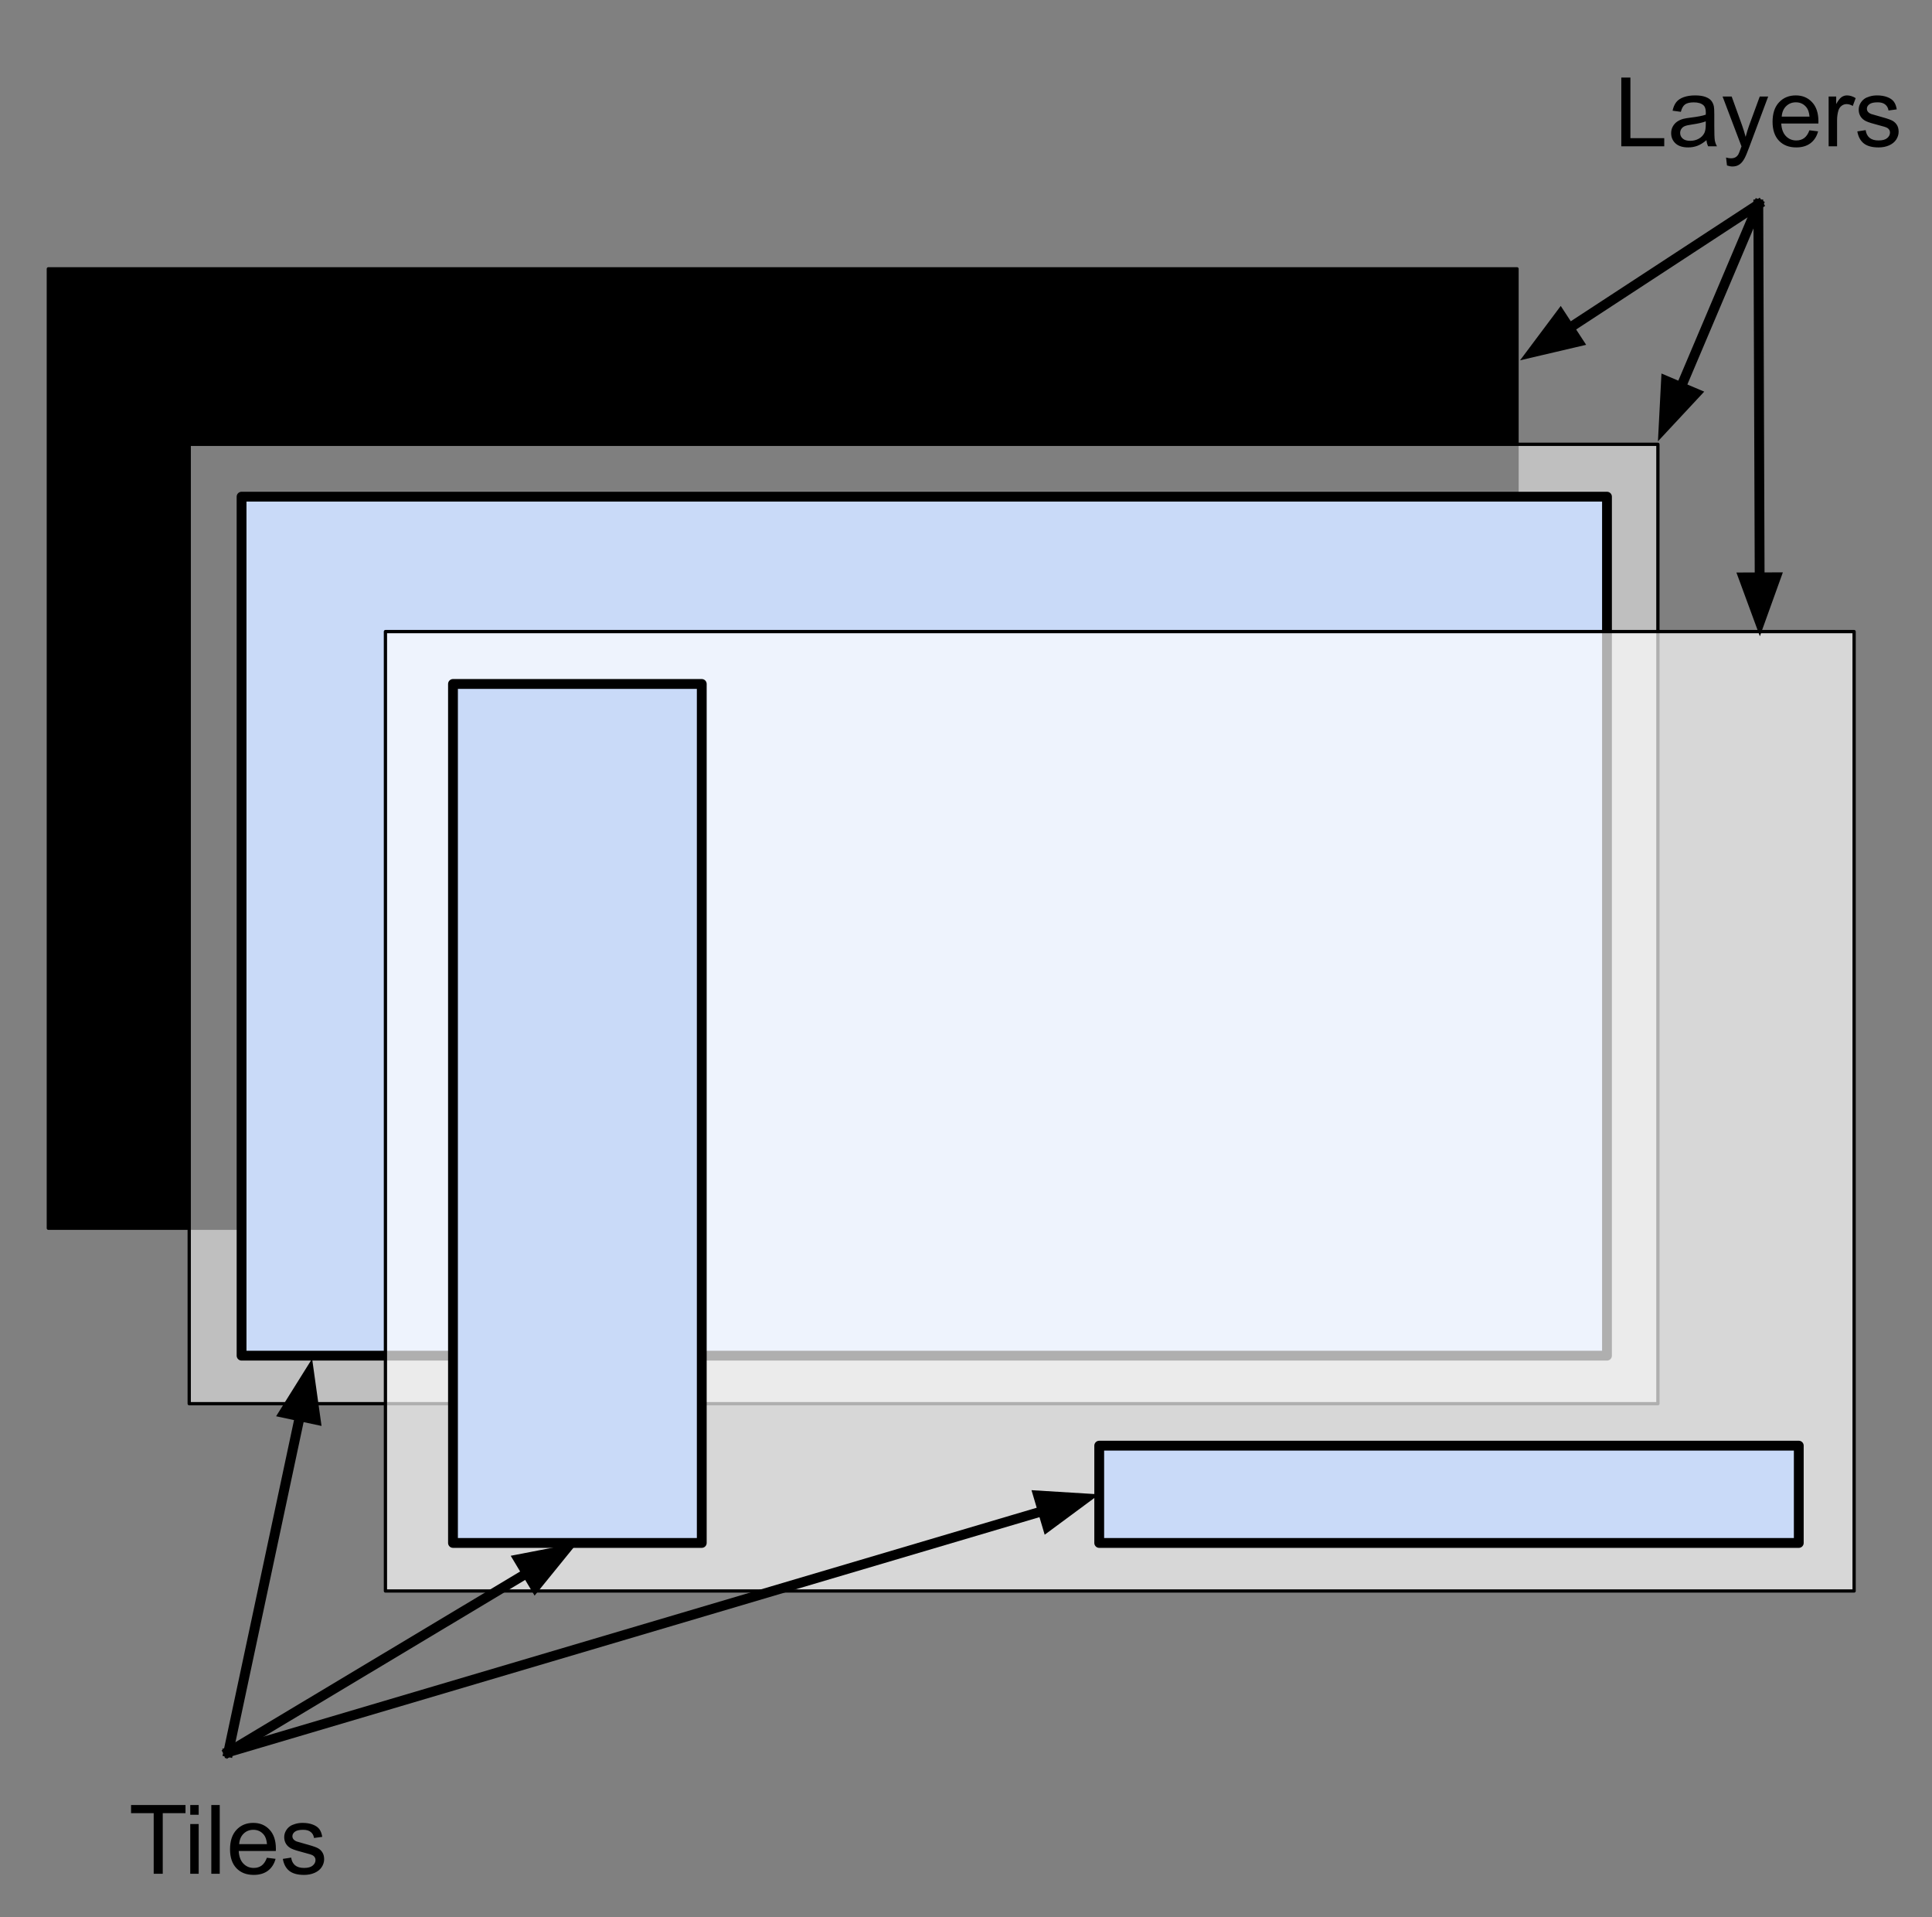 <svg version="1.1" viewBox="0.0 0.0 590.446 585.803" fill="none" stroke="none" stroke-linecap="square" stroke-miterlimit="10" xmlns:xlink="http://www.w3.org/1999/xlink" xmlns="http://www.w3.org/2000/svg"><rect x="0.0" y="0.0" width="590.446" height="585.803" fill="#808080" stroke="none"/><clipPath id="p.0"><path d="m0 0l590.446 0l0 585.803l-590.446 0l0 -585.803z" clip-rule="nonzero"/></clipPath><g clip-path="url(#p.0)"><path fill="#000000" fill-opacity="0.0" d="m0 0l590.446 0l0 585.803l-590.446 0z" fill-rule="evenodd"/><path fill="#000000" d="m14.774 82.136l448.85 0l0 293.134l-448.85 0z" fill-rule="evenodd"/><path stroke="#000000" stroke-width="1.0" stroke-linejoin="round" stroke-linecap="butt" d="m14.774 82.136l448.85 0l0 293.134l-448.85 0z" fill-rule="evenodd"/><path fill="#ffffff" fill-opacity="0.497" d="m57.827 135.753l448.85 0l0 293.134l-448.85 0z" fill-rule="evenodd"/><path stroke="#000000" stroke-width="1.0" stroke-linejoin="round" stroke-linecap="butt" d="m57.827 135.753l448.85 0l0 293.134l-448.85 0z" fill-rule="evenodd"/><path fill="#c9daf8" d="m73.827 151.753l417.291 0l0 262.457l-417.291 0z" fill-rule="evenodd"/><path stroke="#000000" stroke-width="3.0" stroke-linejoin="round" stroke-linecap="butt" d="m73.827 151.753l417.291 0l0 262.457l-417.291 0z" fill-rule="evenodd"/><path fill="#ffffff" fill-opacity="0.687" d="m117.793 192.976l448.85 0l0 293.134l-448.85 0z" fill-rule="evenodd"/><path stroke="#000000" stroke-width="1.0" stroke-linejoin="round" stroke-linecap="butt" d="m117.793 192.976l448.85 0l0 293.134l-448.85 0z" fill-rule="evenodd"/><path fill="#c9daf8" d="m335.937 441.706l213.795 0l0 29.732l-213.795 0z" fill-rule="evenodd"/><path stroke="#000000" stroke-width="3.0" stroke-linejoin="round" stroke-linecap="butt" d="m335.937 441.706l213.795 0l0 29.732l-213.795 0z" fill-rule="evenodd"/><path fill="#c9daf8" d="m138.438 208.976l76.031 0l0 262.457l-76.031 0z" fill-rule="evenodd"/><path stroke="#000000" stroke-width="3.0" stroke-linejoin="round" stroke-linecap="butt" d="m138.438 208.976l76.031 0l0 262.457l-76.031 0z" fill-rule="evenodd"/><path fill="#000000" fill-opacity="0.0" d="m537.367 62.467l0.472 131.937" fill-rule="evenodd"/><path stroke="#000000" stroke-width="3.0" stroke-linejoin="round" stroke-linecap="butt" d="m537.367 62.467l0.408 113.937" fill-rule="evenodd"/><path fill="#000000" stroke="#000000" stroke-width="3.0" stroke-linecap="butt" d="m532.82 176.422l5.004 13.596l4.906 -13.632z" fill-rule="evenodd"/><path fill="#000000" fill-opacity="0.0" d="m537.367 62.467l-72.819 47.622" fill-rule="evenodd"/><path stroke="#000000" stroke-width="3.0" stroke-linejoin="round" stroke-linecap="butt" d="m537.367 62.467l-57.754 37.77" fill-rule="evenodd"/><path fill="#000000" stroke="#000000" stroke-width="3.0" stroke-linecap="butt" d="m476.901 96.09l-8.682 11.599l14.106 -3.304z" fill-rule="evenodd"/><path fill="#000000" fill-opacity="0.0" d="m474.848 7.538l125.039 0l0 54.929l-125.039 0z" fill-rule="evenodd"/><path fill="#000000" d="m495.494 44.698l0 -21l2.781 0l0 18.516l10.344 0l0 2.484l-13.125 0zm26.03 -1.875q-1.438 1.219 -2.766 1.719q-1.312 0.5 -2.828 0.5q-2.516 0 -3.859 -1.219q-1.344 -1.234 -1.344 -3.141q0 -1.109 0.5 -2.031q0.516 -0.922 1.328 -1.484q0.828 -0.562 1.859 -0.844q0.766 -0.203 2.297 -0.391q3.125 -0.375 4.594 -0.891q0.016 -0.531 0.016 -0.672q0 -1.578 -0.734 -2.219q-0.984 -0.875 -2.938 -0.875q-1.812 0 -2.688 0.641q-0.859 0.641 -1.266 2.25l-2.531 -0.344q0.344 -1.609 1.125 -2.609q0.797 -1.0 2.281 -1.531q1.5 -0.531 3.453 -0.531q1.953 0 3.172 0.453q1.219 0.453 1.781 1.156q0.578 0.688 0.812 1.75q0.125 0.656 0.125 2.375l0 3.438q0 3.594 0.156 4.547q0.172 0.953 0.656 1.828l-2.688 0q-0.406 -0.797 -0.516 -1.875zm-0.219 -5.75q-1.406 0.562 -4.203 0.969q-1.594 0.219 -2.25 0.516q-0.656 0.281 -1.016 0.844q-0.359 0.547 -0.359 1.219q0 1.031 0.781 1.719q0.781 0.688 2.281 0.688q1.484 0 2.641 -0.656q1.172 -0.656 1.719 -1.781q0.406 -0.875 0.406 -2.578l0 -0.938zm6.483 13.484l-0.281 -2.422q0.844 0.234 1.469 0.234q0.859 0 1.375 -0.297q0.516 -0.281 0.859 -0.797q0.234 -0.391 0.781 -1.922q0.078 -0.219 0.234 -0.625l-5.781 -15.234l2.781 0l3.172 8.797q0.609 1.688 1.094 3.531q0.453 -1.781 1.062 -3.469l3.25 -8.859l2.578 0l-5.781 15.453q-0.938 2.516 -1.453 3.453q-0.688 1.281 -1.578 1.875q-0.875 0.594 -2.109 0.594q-0.75 0 -1.672 -0.312zm25.195 -10.75l2.656 0.328q-0.625 2.328 -2.328 3.625q-1.703 1.281 -4.359 1.281q-3.328 0 -5.281 -2.047q-1.953 -2.062 -1.953 -5.766q0 -3.844 1.969 -5.953q1.984 -2.125 5.125 -2.125q3.062 0 4.984 2.078q1.938 2.063 1.938 5.844q0 0.219 -0.016 0.672l-11.344 0q0.141 2.516 1.422 3.844q1.281 1.328 3.172 1.328q1.422 0 2.422 -0.734q1.0 -0.75 1.594 -2.375zm-8.469 -4.172l8.5 0q-0.172 -1.922 -0.969 -2.875q-1.234 -1.5 -3.203 -1.5q-1.766 0 -2.984 1.188q-1.203 1.188 -1.344 3.188zm14.342 9.062l0 -15.203l2.312 0l0 2.297q0.891 -1.609 1.641 -2.125q0.75 -0.516 1.656 -0.516q1.312 0 2.656 0.828l-0.891 2.391q-0.953 -0.563 -1.891 -0.563q-0.844 0 -1.516 0.516q-0.672 0.5 -0.969 1.406q-0.422 1.375 -0.422 3.0l0 7.969l-2.578 0zm8.766 -4.547l2.547 -0.391q0.219 1.531 1.188 2.344q0.984 0.812 2.75 0.812q1.781 0 2.641 -0.719q0.859 -0.719 0.859 -1.703q0 -0.859 -0.766 -1.375q-0.531 -0.344 -2.641 -0.859q-2.828 -0.719 -3.922 -1.234q-1.094 -0.531 -1.672 -1.453q-0.562 -0.922 -0.562 -2.047q0 -1.016 0.469 -1.875q0.469 -0.875 1.266 -1.453q0.609 -0.438 1.641 -0.734q1.047 -0.312 2.234 -0.312q1.781 0 3.125 0.516q1.359 0.516 2.0 1.391q0.656 0.875 0.891 2.359l-2.516 0.344q-0.172 -1.172 -1.0 -1.828q-0.812 -0.672 -2.312 -0.672q-1.781 0 -2.547 0.594q-0.75 0.578 -0.75 1.375q0 0.5 0.312 0.906q0.312 0.406 0.984 0.688q0.391 0.141 2.281 0.656q2.734 0.734 3.812 1.203q1.078 0.453 1.688 1.344q0.625 0.891 0.625 2.203q0 1.297 -0.75 2.438q-0.75 1.125 -2.172 1.75q-1.422 0.625 -3.203 0.625q-2.969 0 -4.531 -1.234q-1.547 -1.234 -1.969 -3.656z" fill-rule="nonzero"/><path fill="#000000" fill-opacity="0.0" d="m69.78 535.354l25.606 -120.22" fill-rule="evenodd"/><path stroke="#000000" stroke-width="3.0" stroke-linejoin="round" stroke-linecap="butt" d="m69.78 535.354l21.857 -102.615" fill-rule="evenodd"/><path fill="#000000" stroke="#000000" stroke-width="3.0" stroke-linecap="butt" d="m96.483 433.771l-2.01 -14.348l-7.683 12.283z" fill-rule="evenodd"/><path fill="#000000" fill-opacity="0.0" d="m69.78 535.354l106.677 -63.937" fill-rule="evenodd"/><path stroke="#000000" stroke-width="3.0" stroke-linejoin="round" stroke-linecap="butt" d="m69.78 535.354l91.238 -54.683" fill-rule="evenodd"/><path fill="#000000" stroke="#000000" stroke-width="3.0" stroke-linecap="butt" d="m163.565 484.921l9.13 -11.249l-14.225 2.749z" fill-rule="evenodd"/><path fill="#000000" fill-opacity="0.0" d="m69.78 535.354l266.173 -78.772" fill-rule="evenodd"/><path stroke="#000000" stroke-width="3.0" stroke-linejoin="round" stroke-linecap="butt" d="m69.78 535.354l248.913 -73.664" fill-rule="evenodd"/><path fill="#000000" stroke="#000000" stroke-width="3.0" stroke-linecap="butt" d="m320.099 466.442l11.648 -8.615l-14.461 -0.888z" fill-rule="evenodd"/><path fill="#000000" fill-opacity="0.0" d="m8.362 535.354l122.835 0l0 54.929l-122.835 0z" fill-rule="evenodd"/><path fill="#000000" d="m46.973 572.514l0 -18.516l-6.922 0l0 -2.484l16.641 0l0 2.484l-6.953 0l0 18.516l-2.766 0zm11.17 -18.031l0 -2.969l2.578 0l0 2.969l-2.578 0zm0 18.031l0 -15.203l2.578 0l0 15.203l-2.578 0zm6.438 0l0 -21.0l2.578 0l0 21.0l-2.578 0zm16.985 -4.891l2.656 0.328q-0.625 2.328 -2.328 3.625q-1.703 1.281 -4.359 1.281q-3.328 0 -5.281 -2.047q-1.953 -2.062 -1.953 -5.766q0 -3.844 1.969 -5.953q1.984 -2.125 5.125 -2.125q3.062 0 4.984 2.078q1.938 2.062 1.938 5.844q0 0.219 -0.016 0.672l-11.344 0q0.141 2.516 1.422 3.844q1.281 1.328 3.172 1.328q1.422 0 2.422 -0.734q1.0 -0.75 1.594 -2.375zm-8.469 -4.172l8.5 0q-0.172 -1.922 -0.969 -2.875q-1.234 -1.5 -3.203 -1.5q-1.766 0 -2.984 1.188q-1.203 1.188 -1.344 3.188zm13.342 4.516l2.547 -0.391q0.219 1.531 1.188 2.344q0.984 0.812 2.75 0.812q1.781 0 2.641 -0.719q0.859 -0.719 0.859 -1.703q0 -0.859 -0.766 -1.375q-0.531 -0.344 -2.641 -0.859q-2.828 -0.719 -3.922 -1.234q-1.094 -0.531 -1.672 -1.453q-0.562 -0.922 -0.562 -2.047q0 -1.016 0.469 -1.875q0.469 -0.875 1.266 -1.453q0.609 -0.438 1.641 -0.734q1.047 -0.312 2.234 -0.312q1.781 0 3.125 0.516q1.359 0.516 2.0 1.391q0.656 0.875 0.891 2.359l-2.516 0.344q-0.172 -1.172 -1.0 -1.828q-0.812 -0.672 -2.312 -0.672q-1.781 0 -2.547 0.594q-0.75 0.578 -0.75 1.375q0 0.5 0.312 0.906q0.312 0.406 0.984 0.688q0.391 0.141 2.281 0.656q2.734 0.734 3.812 1.203q1.078 0.453 1.688 1.344q0.625 0.891 0.625 2.203q0 1.297 -0.75 2.438q-0.75 1.125 -2.172 1.75q-1.422 0.625 -3.203 0.625q-2.969 0 -4.531 -1.234q-1.547 -1.234 -1.969 -3.656z" fill-rule="nonzero"/><path fill="#000000" fill-opacity="0.0" d="m537.367 62.467l-30.677 72.378" fill-rule="evenodd"/><path stroke="#000000" stroke-width="3.0" stroke-linejoin="round" stroke-linecap="butt" d="m537.367 62.467l-23.653 55.805" fill-rule="evenodd"/><path fill="#000000" stroke="#000000" stroke-width="3.0" stroke-linecap="butt" d="m509.152 116.339l-0.751 14.469l9.875 -10.601z" fill-rule="evenodd"/></g></svg>